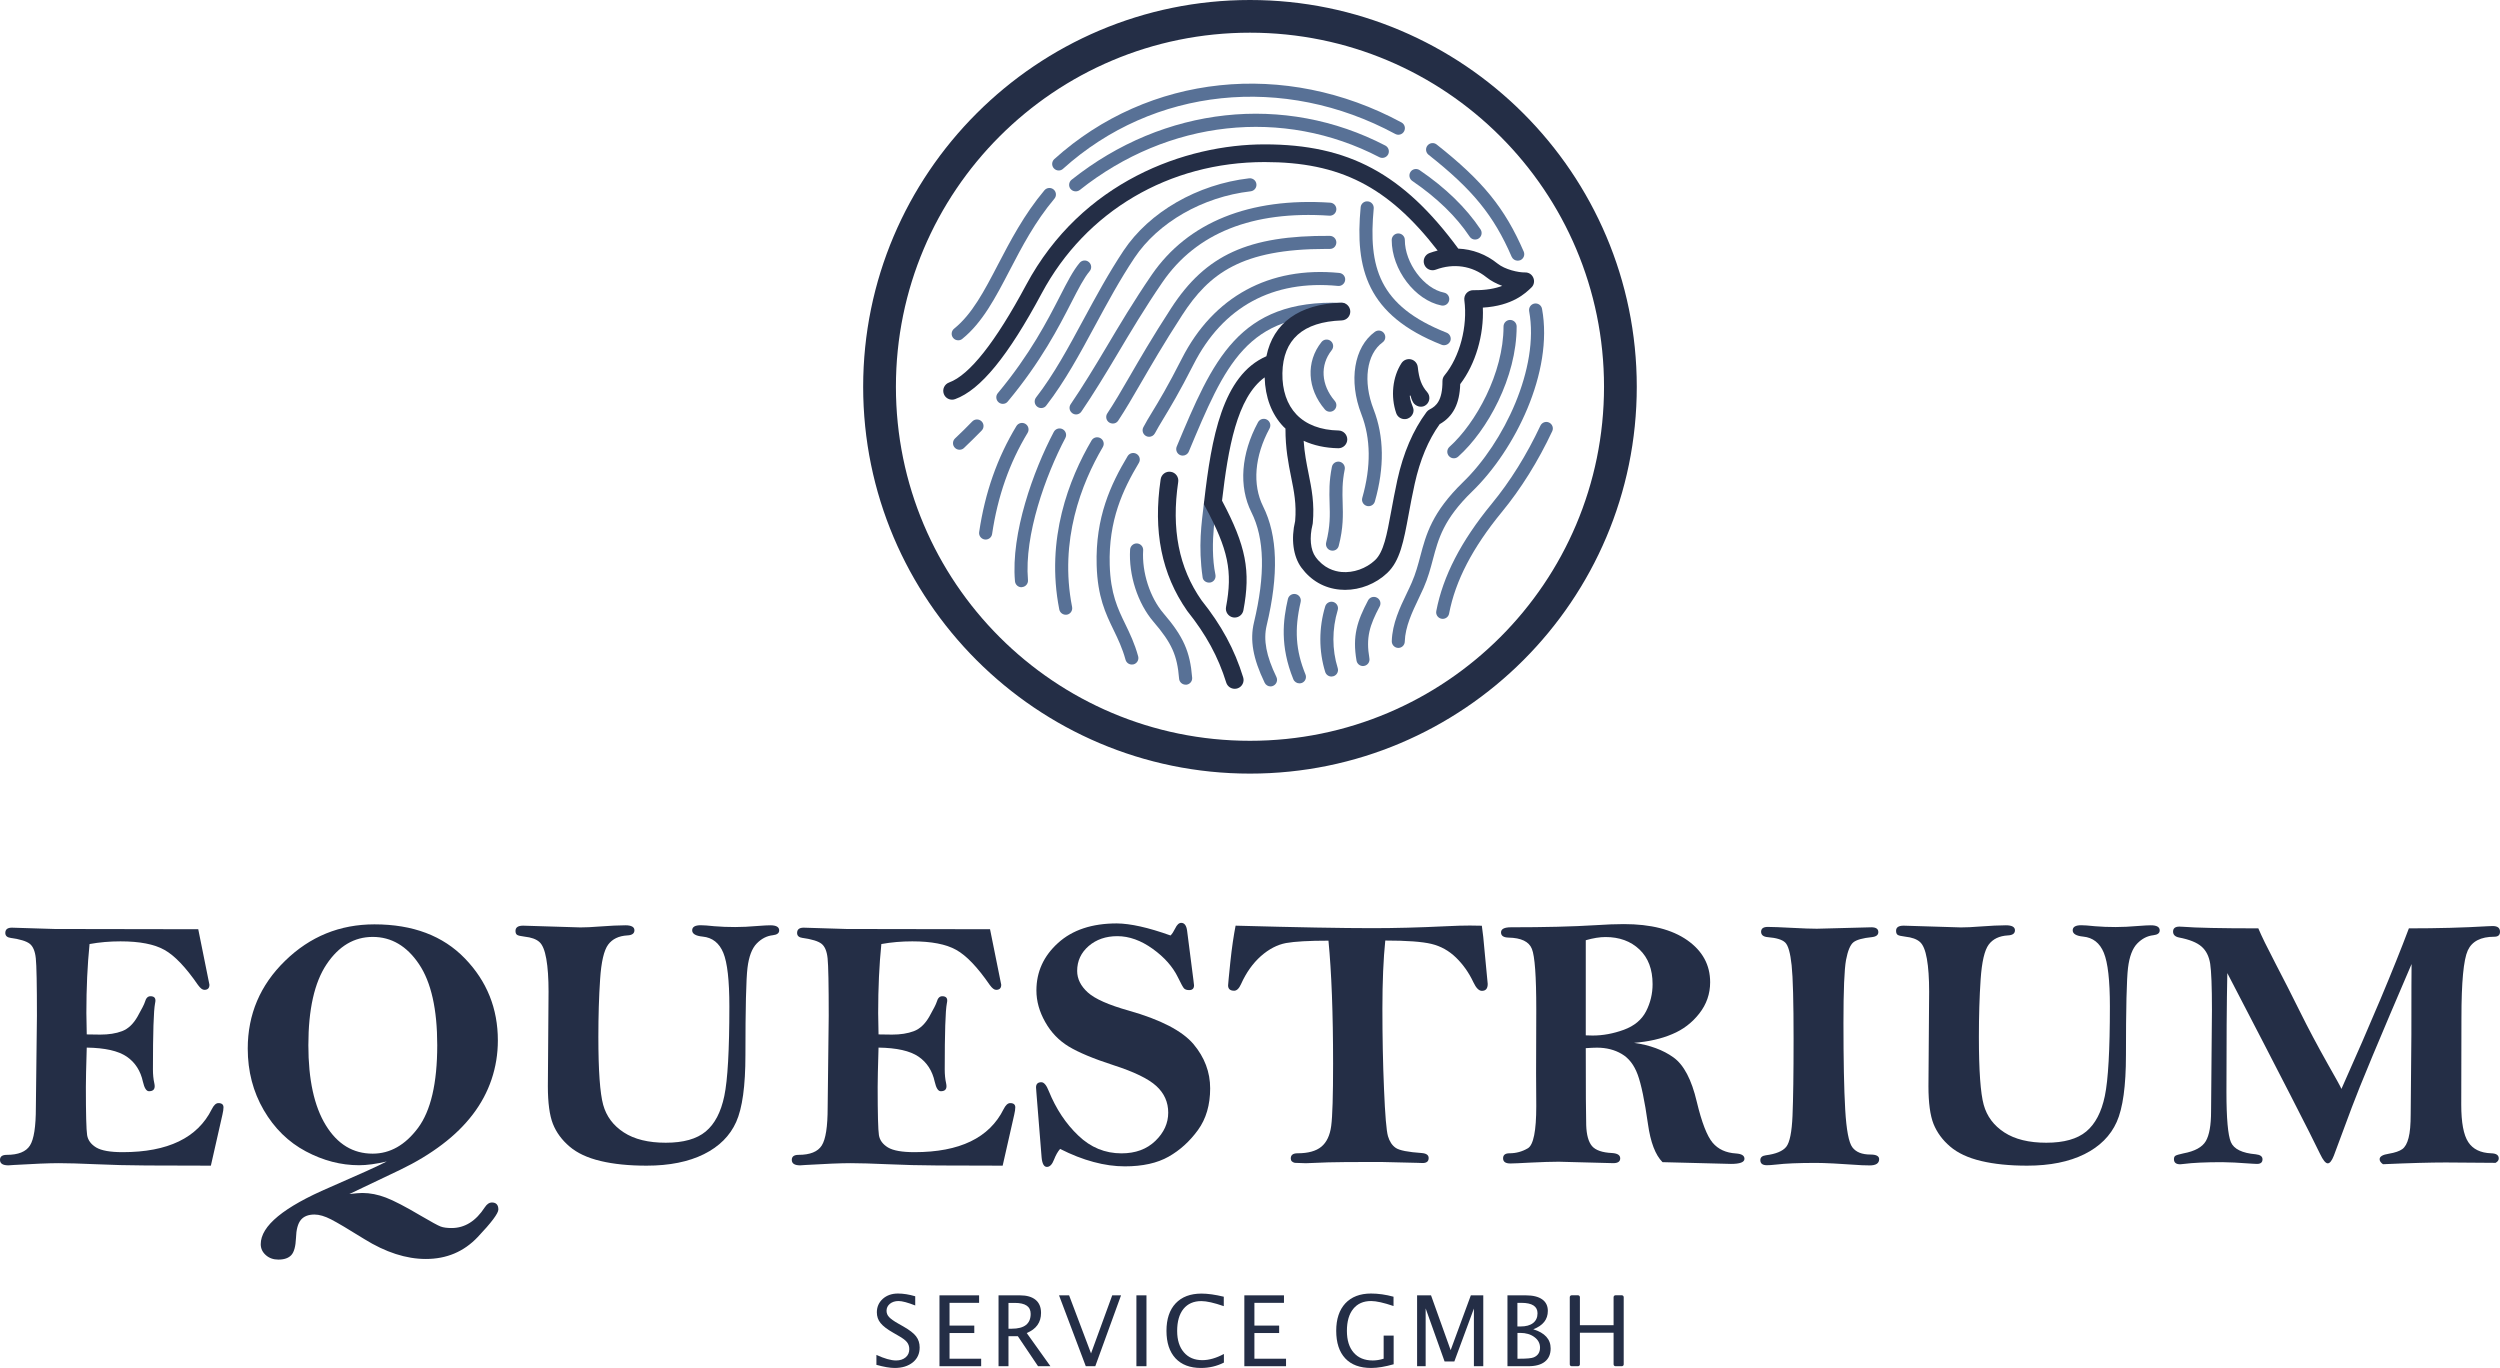 <svg xmlns="http://www.w3.org/2000/svg" xmlns:xlink="http://www.w3.org/1999/xlink" id="Ebene_1" x="0px" y="0px" viewBox="0 0 4000.1 2188.8" style="enable-background:new 0 0 4000.1 2188.8;" xml:space="preserve"><style type="text/css">	.st0{fill:#242E46;}	.st1{fill:#587196;}</style><g>	<g>		<path class="st0" d="M1431.5,2188.8c-7.6,0-17.3-1.7-29.2-5v-15.9c12.8,5.9,23.3,8.9,31.5,8.9c6.3,0,11.4-1.7,15.3-5   c3.9-3.3,5.8-7.7,5.8-13.1c0-4.4-1.3-8.2-3.8-11.3c-2.5-3.1-7.2-6.6-14-10.4l-7.8-4.5c-9.7-5.5-16.5-10.7-20.4-15.6   c-4-4.9-5.9-10.6-5.9-17.1c0-8.7,3.2-15.9,9.5-21.6c6.3-5.6,14.4-8.5,24.2-8.5c8.7,0,18,1.5,27.7,4.4v14.7   c-12-4.7-20.9-7.1-26.7-7.1c-5.6,0-10.2,1.5-13.8,4.4c-3.6,3-5.4,6.7-5.4,11.2c0,3.8,1.3,7.1,4,10c2.7,2.9,7.5,6.4,14.6,10.4   l8.1,4.6c9.8,5.6,16.7,10.8,20.5,15.8s5.8,10.9,5.8,17.9c0,9.9-3.6,17.8-10.9,23.8C1453.1,2185.8,1443.5,2188.8,1431.5,2188.8z"></path>		<path class="st0" d="M1503.2,2186v-113.4h63.4v12h-47.3v36.4h39.6v11.9h-39.6v41.1h50.6v12H1503.2z"></path>		<path class="st0" d="M1597.7,2186v-113.4h34.3c10.9,0,19.2,2.4,25,7.2c5.8,4.8,8.7,11.8,8.7,20.9c0,15.1-7.6,25.9-22.9,32.2   l37.9,53.1h-19.8l-32.3-48h-15v48H1597.7z M1613.6,2126h5.2c20.2,0,30.3-7.9,30.3-23.8c0-11.7-8.5-17.5-25.4-17.5h-10.1V2126z"></path>		<path class="st0" d="M1737.3,2186l-42.8-113.4h16.1l35.1,92.9l33.9-92.9h14.1l-41.2,113.4H1737.3z"></path>		<path class="st0" d="M1818.3,2186v-113.4h16.1V2186H1818.3z"></path>		<path class="st0" d="M1921.6,2188.8c-17.6,0-31.2-5.2-40.8-15.5c-9.6-10.4-14.4-25-14.4-43.9c0-18.9,4.9-33.6,14.7-44   c9.8-10.4,23.6-15.6,41.3-15.6c10.2,0,22.1,1.7,35.7,5v15.1c-15.5-5.4-27.5-8.1-35.9-8.1c-12.3,0-21.8,4.2-28.6,12.5   c-6.7,8.3-10.1,20.1-10.1,35.3c0,14.5,3.6,25.9,10.8,34.2c7.2,8.4,17,12.5,29.5,12.5c10.7,0,22.2-3.3,34.5-9.9v13.8   C1947,2185.9,1934.8,2188.8,1921.6,2188.8z"></path>		<path class="st0" d="M1991,2186v-113.4h63.4v12h-47.3v36.4h39.6v11.9h-39.6v41.1h50.6v12H1991z"></path>		<path class="st0" d="M2229.8,2182.9c-13.7,3.9-25.7,5.9-35.9,5.9c-18,0-31.9-5.1-41.5-15.4c-9.6-10.3-14.4-25-14.4-44.1   c0-18.8,4.9-33.4,14.6-43.9c9.8-10.4,23.5-15.7,41.1-15.7c11.5,0,23.6,1.7,36,5.1v14.9c-15.6-5.3-27.6-8-35.9-8   c-12.3,0-21.8,4.2-28.5,12.5c-6.8,8.3-10.2,20.1-10.2,35.2c0,15,3.6,26.6,10.9,34.9c7.2,8.3,17.4,12.5,30.5,12.5   c5.4,0,11.2-0.9,17.4-2.8V2137h16V2182.9z"></path>		<path class="st0" d="M2267.4,2186v-113.4h22.3l31.4,87.7l32.3-87.7h19.9V2186h-15v-92.3l-31.3,84.7h-15.6l-30.3-84.9v92.5H2267.4z   "></path>		<path class="st0" d="M2412,2186v-113.4h29.4c11.3,0,20,2.1,26.1,6.4c6.1,4.3,9.1,10.5,9.1,18.5c0,13.7-7.8,23.5-23.3,29.4   c18.5,5.7,27.8,15.9,27.8,30.7c0,9.2-3.1,16.2-9.2,21.1c-6.1,4.9-15,7.3-26.5,7.3H2412z M2427.9,2122.4h5.1c8.6,0,15.2-1.8,20-5.5   c4.7-3.7,7.1-8.9,7.1-15.6c0-11.1-8.6-16.7-25.9-16.7h-6.3V2122.4z M2427.9,2174h3.3c11.8,0,19.4-0.7,22.9-2.2   c6.6-2.8,10-8,10-15.6c0-6.7-3-12.4-9-16.8c-6-4.5-13.6-6.7-22.6-6.7h-4.5V2174z"></path>		<path class="st0" d="M2511.7,2183v-107.5c0-1.6,1.3-3,3-3h10.2c1.6,0,3,1.3,3,3v44.9h53.9v-44.9c0-1.6,1.3-3,3-3h10.2   c1.6,0,3,1.3,3,3V2183c0,1.6-1.3,3-3,3h-10.2c-1.6,0-3-1.3-3-3v-50.6h-53.9v50.6c0,1.6-1.3,3-3,3h-10.2   C2513,2186,2511.7,2184.7,2511.7,2183z"></path>	</g>	<g>		<path class="st0" d="M317.2,1486.8c6.1,29.6,12,59.2,17.9,88.8c0,5.5-2.7,8.2-8.2,8.2c-3,0-6.4-2.6-10.2-7.9   c-19.5-28.3-37.4-47.1-53.7-56.1c-16.2-9.1-39.6-13.6-70.2-13.6c-17.1,0-33.6,1.4-49.5,4.3c-3.4,33.5-5.1,70.2-5.1,110.2   c0,6.8,0.2,18.3,0.6,34.4l21.6,0.3c13.5,0,25.1-1.8,34.9-5.5c9.8-3.7,18.1-11.6,24.9-23.6c6.8-12,10.7-19.8,11.7-23.2   c1.7-6.1,4.6-9.1,8.8-9.1c5.3,0,8,2.3,8,6.8c0,1.3-0.2,2.8-0.6,4.6c-2.3,11.8-3.4,46.9-3.4,105.6c0,8.2,0.7,15.6,2.2,22.2   c0.4,1.9,0.6,3.5,0.6,4.8c0,5.3-3,8-9.1,8c-4.2,0-7.4-5-9.7-15.1c-3.8-17.6-12.5-31.1-26-40.3c-13.5-9.2-34.8-14-63.9-14.4   c-1,31.9-1.4,52.8-1.4,62.9c0,43.2,0.7,68.9,2,77.1c1.3,8.2,6.2,14.7,14.5,19.8c8.4,5,22.5,7.5,42.4,7.5   c72.3,0,119.8-22.9,142.6-68.8c3.2-6.4,6.7-9.7,10.5-9.7c5.5,0,8.2,2.3,8.2,6.8c0,3-0.6,6.9-1.7,11.7l-18.5,81.6l-103-0.3   c-29-0.2-56.1-0.8-81.2-2c-25.1-1.1-44.8-1.7-59-1.7c-15.9,0-39.9,1-72,2.9c-4,0.4-6.9,0.6-8.8,0.6c-8.9,0-13.4-2.9-13.4-8.8   c0-5.3,3.6-8,10.8-8c18.4,0,30.8-5,37.1-14.9c6.4-10,9.5-30.3,9.5-61l1.7-146.4c0-50-0.6-80.8-1.8-92.2   c-1.2-11.5-4.5-19.2-9.8-23.3c-5.3-4.1-15.3-7.2-29.9-9.2c-6.1-0.8-9.1-3.4-9.1-8c0-5.7,3.5-8.5,10.5-8.5l68.6,2.1L317.2,1486.8z"></path>		<path class="st0" d="M618.8,1858.4c-17.1,4-31.8,6-44.3,6c-29,0-57.4-7.4-85.2-22.2c-27.8-14.8-50.3-36.8-67.3-66   c-17-29.2-25.6-62-25.6-98.4c0-54.8,19.9-101.7,59.8-140.5c39.9-38.9,87.5-58.3,142.9-58.3c61.4,0,109.7,18.2,144.8,54.6   c35.2,36.4,52.7,80.1,52.7,131.2c0,21.6-3.4,42.4-10.1,62.3c-6.7,19.9-16.7,38.6-29.9,55.9c-13.2,17.3-29.5,33.4-49.1,48.2   c-19.5,14.8-41.8,28.3-66.9,40.4l-81.6,38.9c9.3-1.1,16.2-1.7,20.8-1.7c12.3,0,24.9,2.5,37.7,7.4c12.8,4.9,31.3,14.5,55.6,28.9   c17.1,10,27.7,15.8,32,17.4c4.3,1.6,10.1,2.4,17.5,2.4c21.1,0,38.8-11.1,53.2-33.3c3.4-5.1,7.1-7.6,11.1-7.6   c7,0,10.5,3.8,10.5,11.3c0,6-11,20.8-33.1,44.1c-22.1,23.3-49.7,35-82.9,35c-31.5,0-64.3-10.6-98.6-31.9   c-25.2-15.7-42.9-26.2-53-31.4c-10.1-5.2-19-7.8-26.6-7.8c-9.9,0-17.2,2.9-21.9,8.7c-4.7,5.8-7.3,15.4-7.7,28.9   c-0.6,13.3-3,22.3-7.4,27.2c-4.4,4.8-11.3,7.3-20.8,7.3c-8,0-14.7-2.4-20.1-7.2c-5.4-4.8-8.1-10.6-8.1-17.5   c0-29.2,36.8-59.4,110.4-90.9C575.2,1879.1,605.5,1865.4,618.8,1858.4z M699.6,1672.3c0-57.5-9.7-100.7-29.2-129.7   c-19.5-29-44.2-43.5-74-43.5c-29.7,0-54.3,14.6-73.8,43.7c-19.5,29.1-29.2,72.3-29.2,129.6c0,55,9.3,97.7,27.9,128   c18.6,30.4,43.6,45.5,75,45.5c27.8,0,52-13.7,72.5-41.1C689.3,1777.3,699.6,1733.2,699.6,1672.3z"></path>		<path class="st0" d="M837,1481.1l91.6,2.8c8.7,0,18.7-0.5,29.9-1.4c17.8-1.3,31.9-2,42.1-2c9.7,0,14.5,2.7,14.5,8   c0,5.1-3.8,7.9-11.4,8.2c-13.7,0.8-23.9,5.7-30.6,14.7c-6.7,9-11.1,27.5-12.9,55.5c-1.9,28-2.8,58.7-2.8,92.3   c0,53.9,2.6,90,7.7,108.5c5.1,18.5,16.1,33.2,33,44.2c16.9,11,39.3,16.5,67.1,16.5c28.3,0,49.6-6,64-18   c14.4-12,24.3-30.9,29.7-56.7c5.4-25.8,8.1-73.6,8.1-143.6c0-41.3-3.2-69.8-9.7-85.6c-6.5-15.7-17.5-24.4-33-25.9   c-11.2-1.1-16.8-4.5-16.8-10c0-5.5,4.6-8.2,13.7-8.2c4.4,0,11.7,0.5,21.9,1.6c10.6,0.9,21.7,1.3,33.3,1.3   c10.6,0,22.5-0.6,35.6-1.7c9.9-0.8,16.7-1.1,20.5-1.1c9.5,0,14.2,2.7,14.2,8.2c0,4.4-3.4,6.9-10.2,7.7c-9.5,1-18.1,5.4-25.7,13.2   c-7.7,7.9-12.6,20.9-14.8,39c-2.2,18.1-3.3,64.6-3.3,139.5c0,49.3-4.9,85-14.8,107.1c-9.9,22.1-27.1,39.3-51.6,51.5   c-24.6,12.2-55.1,18.4-91.8,18.4c-28.3,0-52.8-2.5-73.7-7.5c-20.9-5-37.4-12.7-49.6-23.2c-12.2-10.4-21.1-22.5-26.5-36.1   c-5.4-13.7-8.1-33.7-8.1-60.3l1.1-151.5c0-21.2-1.2-38.7-3.6-52.3c-2.4-13.7-6.1-22.7-11.2-27.1c-5.1-4.5-12.9-7.3-23.3-8.4   c-6.6-0.8-10.8-1.8-12.4-3c-1.6-1.2-2.4-3.3-2.4-6.1C824.8,1483.9,828.8,1481.1,837,1481.1z"></path>		<path class="st0" d="M1584.1,1486.8c6.1,29.6,12,59.2,17.9,88.8c0,5.5-2.7,8.2-8.2,8.2c-3,0-6.4-2.6-10.2-7.9   c-19.5-28.3-37.4-47.1-53.7-56.1c-16.2-9.1-39.6-13.6-70.2-13.6c-17.1,0-33.6,1.4-49.5,4.3c-3.4,33.5-5.1,70.2-5.1,110.2   c0,6.8,0.2,18.3,0.6,34.4l21.6,0.3c13.5,0,25.1-1.8,34.9-5.5c9.8-3.7,18.1-11.6,24.9-23.6c6.8-12,10.7-19.8,11.7-23.2   c1.7-6.1,4.6-9.1,8.8-9.1c5.3,0,8,2.3,8,6.8c0,1.3-0.2,2.8-0.6,4.6c-2.3,11.8-3.4,46.9-3.4,105.6c0,8.2,0.7,15.6,2.2,22.2   c0.4,1.9,0.6,3.5,0.6,4.8c0,5.3-3,8-9.1,8c-4.2,0-7.4-5-9.7-15.1c-3.8-17.6-12.5-31.1-26-40.3c-13.5-9.2-34.8-14-63.9-14.4   c-1,31.9-1.4,52.8-1.4,62.9c0,43.2,0.7,68.9,2,77.1c1.3,8.2,6.2,14.7,14.5,19.8c8.4,5,22.5,7.5,42.4,7.5   c72.3,0,119.8-22.9,142.6-68.8c3.2-6.4,6.7-9.7,10.5-9.7c5.5,0,8.2,2.3,8.2,6.8c0,3-0.6,6.9-1.7,11.7l-18.5,81.6l-103-0.3   c-29-0.2-56.1-0.8-81.2-2c-25.1-1.1-44.8-1.7-59-1.7c-15.9,0-39.9,1-72,2.9c-4,0.4-6.9,0.6-8.8,0.6c-8.9,0-13.4-2.9-13.4-8.8   c0-5.3,3.6-8,10.8-8c18.4,0,30.8-5,37.1-14.9c6.4-10,9.5-30.3,9.5-61l1.7-146.4c0-50-0.6-80.8-1.8-92.2   c-1.2-11.5-4.5-19.2-9.8-23.3c-5.3-4.1-15.3-7.2-29.9-9.2c-6.1-0.8-9.1-3.4-9.1-8c0-5.7,3.5-8.5,10.5-8.5l68.6,2.1L1584.1,1486.8z   "></path>		<path class="st0" d="M1872.9,1496.8c2.5-2.4,4.9-6.2,7.4-11.2c2.8-6,6.1-9,9.7-9c5.1,0,8.3,4.2,9.4,12.5l10,78l1.1,9.4   c0,5.1-2.6,7.7-7.7,7.7c-3.8,0-6.5-0.9-8.3-2.7c-1.7-1.8-4.9-7.7-9.7-17.6c-8.2-16.9-21.6-32.2-40.4-45.7   c-18.8-13.5-37.7-20.3-56.6-20.3c-18.4,0-33.7,5.3-45.9,15.8c-12.2,10.6-18.4,23.8-18.4,39.8c0,12.7,5.7,24.2,17.1,34.5   c11.4,10.3,33.3,20,65.7,29.1c50.8,14.4,85.3,32.3,103.3,53.5c17.8,21.2,26.7,44.9,26.7,70.8c0,26.5-6.5,48.8-19.6,66.8   c-13.1,18-28.7,32.2-46.9,42.5c-18.2,10.3-41.5,15.5-70,15.5c-16.1,0-32.8-2.3-50.1-7c-17.3-4.6-35.1-11.6-53.5-20.9   c-3.8,4.4-7,10.1-9.7,17.1c-3,7.8-6.8,11.7-11.4,11.7c-4.7,0-7.6-5.1-8.5-15.4l-8.3-103.3c-0.4-4.6-0.6-7.4-0.6-8.5   c0-5.5,2.8-8.3,8.5-8.3c4.2,0,8.2,4.7,11.9,14.2c11.6,28.5,27.3,52.2,47.2,71.1c19.7,19,42.8,28.5,69.1,28.5   c22.4,0,40.4-6.6,54.2-19.9c13.8-13.3,20.6-28.4,20.6-45.2c0-16.9-6.4-31.1-19.1-42.7c-12.7-11.6-35.6-22.7-68.6-33.3   c-32.1-10.4-55.9-20.4-71.6-29.9c-15.6-9.5-28.2-22.5-37.5-39.1c-9.4-16.6-14.1-33.4-14.1-50.5c0-29.8,11.5-55.1,34.6-76   c23-20.9,54.4-31.3,94-31.3C1808.7,1477.7,1837.2,1484,1872.9,1496.8z"></path>		<path class="st0" d="M1977,1481.1c98.5,2.7,171.4,4,218.6,4c35.9,0,75.4-1,118.4-3.1c15.4-0.8,28-1.1,37.9-1.1   c3.8,0,10.1,0.1,19.1,0.3c1.3,7.8,3,23.8,5.1,48.1l4.3,45c0,7.4-3.1,11.1-9.3,11.1c-4.7,0-9.3-4.5-13.6-13.7   c-7.2-15.4-16.5-28.5-27.8-39.5c-11.3-11-24.4-18.3-39.3-21.9c-14.9-3.6-39.5-5.4-73.9-5.4c-3,29-4.6,65.3-4.6,109   c0,44.6,0.8,87.6,2.6,129c1.7,41.4,3.8,66.4,6.3,75c2.5,8.5,6.6,14.8,12.5,18.8c5.9,4,19.7,6.7,41.5,8.2c7.4,0.6,11.1,3.2,11.1,8   c0,5.3-3.2,8-9.7,8l-8-0.3l-59-1.4c-46,0-73.9,0.2-83.8,0.6l-35.9,1.4c-2.9,0-8.7-0.2-17.7-0.6c-4.4-1-6.5-3.3-6.5-7.1   c0-5.5,3.6-8.2,10.8-8.2c16.9,0,29.6-3.5,38.1-10.5s13.8-18.2,15.8-33.4c2-15.3,3-48.4,3-99.4c0-80.6-2.5-146.2-7.4-196.9   c-31.3,0-53.9,1.3-67.9,3.8c-13.9,2.6-27.4,9.6-40.3,21c-12.9,11.5-23.4,26.3-31.6,44.5c-3.2,7.2-6.9,10.8-11.1,10.8   c-6.4,0-9.7-2.9-9.7-8.5c0-1.7,1.2-14.2,3.6-37.4S1974,1496.5,1977,1481.1z"></path>		<path class="st0" d="M2614.5,1668.6c25.5,3.6,46.6,11.4,63.1,23.3c16.6,11.9,29,35.5,37.3,70.9c7.9,33.1,16.4,54.9,25.3,65.5   c8.9,10.6,21.4,16.3,37.6,17.3c8.9,0.6,13.4,3.4,13.4,8.5c0,5.5-7.2,8.2-21.6,8.2l-109.5-2.8c-11.4-11.4-19.2-31.7-23.3-61   c-5.3-37.4-10.8-63.8-16.5-79.2c-5.7-15.4-14.2-26.4-25.6-33c-11.4-6.7-24.6-10-39.5-10c-4.4,0-10.3,0.3-17.9,0.8   c0,66.8,0.2,107.9,0.7,123.3c0.5,15.5,3.6,26.6,9.2,33.3c5.7,6.7,16.5,10.5,32.4,11.2c8.5,0.6,12.8,3.4,12.8,8.5   s-3.7,7.7-11.1,7.7l-87.3-2.3c-11.8,0-26.8,0.5-45.2,1.4c-16.9,0.9-27.6,1.4-32.1,1.4c-7.8,0-11.7-2.7-11.7-8.3   c0-5.3,3.4-8,10.2-8c10.6,0,20.4-2.7,29.4-8c9-5.3,13.5-27.8,13.5-67.4l-0.3-52.9l0.3-102.1c0-52.7-2.3-84.9-7-96.6   c-4.6-11.7-17.1-17.7-37.4-18.1c-8-0.2-12-2.9-12-8.3c0-5.5,5.3-8.2,15.9-8.2c53.5,0,98.8-1.1,136-3.4c16.5-1.1,31.4-1.7,44.7-1.7   c43.1,0,76.8,8.6,101.3,25.7c24.5,17.2,36.7,39.6,36.7,67.3c0,18.6-5.8,35.3-17.4,50.1s-26,25.8-43.4,33   C2658.2,1662.1,2637.9,1666.7,2614.5,1668.6z M2537.2,1656.6c4.9,0.2,8.6,0.3,11.1,0.3c16.5,0,33.1-3.1,49.9-9.2   c16.8-6.2,28.6-16,35.6-29.6c6.9-13.6,10.4-28,10.4-43.4c0-23.7-7-42.2-21-55.5c-14-13.3-32.2-19.9-54.3-19.9   c-9.3,0-19.8,1.7-31.6,5.1V1656.6z"></path>		<path class="st0" d="M2828.5,1483.1c6.6,0,20.3,0.5,41,1.6c15.7,0.8,28.3,1.3,37.5,1.3l87.3-2.3c7.4,0,11.1,2.6,11.1,7.7   c0,4.5-3.3,7.2-10,8c-15,1.5-25,4.3-30,8.4c-5,4.1-8.9,13.5-11.7,28.3c-2.7,14.8-4.1,48.2-4.1,100.3c0,59.9,0.9,106.2,2.8,138.9   c1.9,32.7,5.7,52.9,11.5,60.5c5.8,7.7,15.4,11.5,28.9,11.5c9.3,0,13.9,2.5,13.9,7.4c0,6.6-5,10-15.1,10c-2.9,0-7-0.1-12.5-0.3   c-35.7-2.5-60-3.7-73.1-3.7c-28.7,0-49.8,0.9-63.5,2.6c-7.2,0.8-12.3,1.1-15.4,1.1c-7,0-10.5-2.7-10.5-8.2c0-4.4,2.9-6.9,8.8-7.7   c16.1-2.1,27-6.6,32.6-13.5c5.6-6.9,9-23.6,10.1-49.9c1.1-26.4,1.7-67.3,1.7-122.9c0-58.6-1-97.8-3.1-117.6s-5.5-32-10.4-36.6   c-4.8-4.6-14.1-7.4-27.7-8.5c-7.2-0.6-10.8-3.5-10.8-8.8C2818,1485.6,2821.5,1483.1,2828.5,1483.1z"></path>		<path class="st0" d="M3045.9,1481.1l91.6,2.8c8.7,0,18.7-0.5,29.9-1.4c17.8-1.3,31.9-2,42.1-2c9.7,0,14.5,2.7,14.5,8   c0,5.1-3.8,7.9-11.4,8.2c-13.7,0.8-23.9,5.7-30.6,14.7c-6.7,9-11,27.5-12.9,55.5c-1.9,28-2.8,58.7-2.8,92.3   c0,53.9,2.6,90,7.7,108.5c5.1,18.5,16.1,33.2,33,44.2c16.9,11,39.3,16.5,67.1,16.5c28.3,0,49.6-6,64-18   c14.4-12,24.3-30.9,29.7-56.7c5.4-25.8,8.1-73.6,8.1-143.6c0-41.3-3.2-69.8-9.7-85.6c-6.4-15.7-17.5-24.4-33-25.9   c-11.2-1.1-16.8-4.5-16.8-10c0-5.5,4.5-8.2,13.7-8.2c4.4,0,11.7,0.5,21.9,1.6c10.6,0.9,21.7,1.3,33.3,1.3   c10.6,0,22.5-0.6,35.6-1.7c9.9-0.8,16.7-1.1,20.5-1.1c9.5,0,14.2,2.7,14.2,8.2c0,4.4-3.4,6.9-10.2,7.7c-9.5,1-18.1,5.4-25.7,13.2   c-7.7,7.9-12.6,20.9-14.8,39c-2.2,18.1-3.3,64.6-3.3,139.5c0,49.3-4.9,85-14.8,107.1c-9.9,22.1-27.1,39.3-51.6,51.5   c-24.6,12.2-55.1,18.4-91.7,18.4c-28.3,0-52.8-2.5-73.7-7.5c-20.9-5-37.4-12.7-49.6-23.2c-12.2-10.4-21-22.5-26.5-36.1   c-5.4-13.7-8.1-33.7-8.1-60.3l1.1-151.5c0-21.2-1.2-38.7-3.6-52.3c-2.4-13.7-6.1-22.7-11.2-27.1c-5.1-4.5-12.9-7.3-23.3-8.4   c-6.6-0.8-10.8-1.8-12.4-3c-1.6-1.2-2.4-3.3-2.4-6.1C3033.6,1483.9,3037.7,1481.1,3045.9,1481.1z"></path>		<path class="st0" d="M3613.4,1485.4c4.9,11.8,14,30.4,27.3,55.9c13.3,25.5,26.5,51.4,39.5,77.7c13,26.3,27.7,53.9,44,82.9   c13.1,23,20.5,36.4,22.2,40.4c47.5-106.4,83.5-192,107.9-256.9c45.5,0,87.6-1.1,126.1-3.4c3.6-0.2,6.3-0.3,8-0.3   c7.8,0,11.7,3,11.7,9.1c0,5.3-3,8-9.1,8c-21.6,0-35.8,7.3-42.5,22c-6.7,14.7-10.1,50.5-10.1,107.4l-0.3,139.4   c0,28.5,3.7,48.4,11.2,59.8c7.5,11.4,19.7,17.3,36.6,17.9c8.2,0.2,12.2,2.9,12.2,8.2c0,2.9-1.7,5.2-5.1,7.1l-79.8-0.6   c-24.4,0-57.9,0.9-100.3,2.8c-3.6-2.5-5.4-5.1-5.4-8c0-4.4,4.9-7.3,14.7-8.8c10-1.7,17.2-4.2,21.6-7.4c4.4-3.2,7.8-9.2,10-17.9   c2.3-8.7,3.4-21.5,3.4-38.4l1.1-127.3c0-65.1,0.1-102.6,0.3-112.5c-51.5,119.9-83.4,196.4-95.7,229.6l-28.7,77.1   c-3.2,8.2-6.5,12.2-9.7,12.2c-3.4,0-7.5-5-12.3-15.1c-13.9-29.2-63.3-125.6-148.4-289.3c-1,47.1-1.4,110.6-1.4,190.5   c0,42.1,2.4,68.8,7.1,79.9c4.7,11.1,18,17.6,39.8,19.5c7.2,0.8,10.8,3.4,10.8,8c0,4.9-2.9,7.4-8.8,7.4c-2.1,0-4.4-0.1-6.8-0.3   c-22.8-1.7-39.1-2.5-48.9-2.5c-26.9,0-47.3,1-61.2,2.8c-2.7,0.4-4.6,0.6-6,0.6c-6.6,0-10-2.7-10-8.2c0-2.7,0.8-4.5,2.4-5.5   s5.9-2.3,12.9-3.8c18.2-3.4,30.1-10,35.7-19.6c5.6-9.7,8.4-25.5,8.4-47.6l1.4-162.6c0-37-1-61.5-2.8-73.5   c-1.9-12-6.5-21.2-13.9-27.6c-7.4-6.5-19.4-11.3-36.1-14.5c-6.3-1.3-9.4-4.5-9.4-9.4c0-5.3,3.4-8,10.2-8c1.5,0,3.6,0.1,6.3,0.3   C3513,1484.5,3552.9,1485.4,3613.4,1485.4z"></path>	</g>	<g>		<path class="st1" d="M1934.5,932.2c-4.7,0-9.5-3.2-10.2-8c-7.4-50.7-1.6-87.7,1.8-117.2c0.7-6.3,8.1-16,13.7-14.7   c5.6,1.3,9.1,7,7.8,12.6c-0.1,0.6-13.3,64.5-2.9,114.5c1.2,5.7-2.1,11.3-7.8,12.6C1936.2,932.1,1935.3,932.2,1934.5,932.2z"></path>		<path class="st1" d="M1892.4,729c-1.3,0-2.7-0.3-4-0.8c-5.3-2.2-7.8-8.4-5.6-13.7c57.4-137.1,98.7-236.1,264-229.9   c5.8,0.2,10.4,5.1,10.2,10.9c-0.2,5.8-5.5,10.4-10.9,10.1c-150.8-5.9-185.9,78.1-244,217C1900.4,726.6,1896.5,729,1892.4,729z"></path>		<path class="st1" d="M2310.6,552.4c-1.3,0-2.6-0.2-3.8-0.7c-120.3-47.4-138.9-122.3-129.7-220.1c0.5-5.8,5.7-10,11.4-9.4   c5.8,0.5,10,5.6,9.5,11.4c-8.7,93.3,7.6,155.7,116.6,198.7c5.4,2.1,8,8.2,5.9,13.6C2318.7,549.9,2314.7,552.4,2310.6,552.4z"></path>		<path class="st1" d="M2308.4,489c-0.7,0-1.4-0.1-2.1-0.2c-42.3-8.5-79.5-57.5-79.5-104.8c0-5.8,4.7-10.5,10.5-10.5   s10.5,4.7,10.5,10.5c0,36.8,30.5,77.8,62.7,84.2c5.7,1.1,9.3,6.7,8.2,12.3C2317.7,485.6,2313.3,489,2308.4,489z"></path>		<path class="st1" d="M2127.8,658.8c-2.9,0-5.9-1.2-7.9-3.6c-28.5-33.1-30.6-76.5-5.4-108c3.6-4.5,10.2-5.2,14.7-1.6   c4.5,3.6,5.2,10.2,1.6,14.7c-19,23.8-17.1,55.6,4.9,81.2c3.8,4.4,3.3,11-1.1,14.8C2132.6,658,2130.2,658.8,2127.8,658.8z"></path>		<path class="st1" d="M2189.8,809.9c-1,0-1.9-0.1-2.9-0.4c-5.6-1.6-8.8-7.4-7.2-12.9c14.2-50,13.7-95-1.5-134   c-20.7-53.3-11.8-107.4,21.7-131.7c4.7-3.4,11.2-2.4,14.6,2.3c3.4,4.7,2.4,11.2-2.3,14.6c-25.8,18.7-31.7,62.7-14.4,107.1   c16.8,43.3,17.6,92.8,2.1,147.3C2198.6,806.9,2194.4,809.9,2189.8,809.9z"></path>		<path class="st1" d="M2132.1,881.1c-0.9,0-1.7-0.1-2.6-0.3c-5.6-1.4-9-7.1-7.6-12.7c6.6-25.9,6.1-44,5.5-63.2   c-0.5-17.1-1-34.8,3.7-57.9c1.1-5.7,6.7-9.3,12.3-8.2c5.7,1.2,9.3,6.7,8.2,12.3c-4.2,20.7-3.8,36.5-3.3,53.1   c0.6,19.8,1.2,40.2-6.2,68.9C2141,878,2136.8,881.1,2132.1,881.1z"></path>		<path class="st1" d="M2032.9,1098.3c-3.9,0-7.6-2.2-9.4-5.9c-18.6-38.5-23.9-68.2-17.1-96.4c18.3-76.6,17-134.3-4.1-176.4   c-20.6-41.1-16.7-93.6,10.6-144c2.8-5.1,9.1-7,14.2-4.2c5.1,2.8,7,9.1,4.2,14.2c-24,44.3-27.7,89.7-10.3,124.6   c23.3,46.7,25.2,109.1,5.7,190.6c-5.5,23.2-0.7,48.6,15.6,82.4c2.5,5.2,0.3,11.5-4.9,14C2036,1098,2034.5,1098.3,2032.9,1098.3z"></path>		<path class="st1" d="M2079.1,1093.4c-4.1,0-8-2.5-9.7-6.5c-21.6-53.2-16.5-94.8-8.7-128.5c1.3-5.6,6.9-9.1,12.6-7.8   c5.6,1.3,9.1,6.9,7.8,12.6c-10.2,43.8-8,77.4,7.7,115.9c2.2,5.4-0.4,11.5-5.7,13.6C2081.8,1093.2,2080.4,1093.4,2079.1,1093.4z"></path>		<path class="st1" d="M2130.4,1082.5c-4.5,0-8.6-2.9-10-7.3c-10.4-33.4-10.4-70.7,0-105c1.7-5.5,7.5-8.6,13-7c5.5,1.7,8.7,7.5,7,13   c-9.2,30.4-9.2,63.3,0,92.7c1.7,5.5-1.3,11.4-6.9,13.1C2132.5,1082.3,2131.4,1082.5,2130.4,1082.5z"></path>		<path class="st1" d="M2326.2,733.3c-2.9,0-5.7-1.2-7.8-3.5c-3.9-4.3-3.5-10.9,0.8-14.8c41.9-37.6,86.5-117.8,86.5-192.6   c0-5.8,4.7-10.5,10.5-10.5s10.5,4.7,10.5,10.5c0,81.7-47,166.6-93.5,208.2C2331.2,732.4,2328.7,733.3,2326.2,733.3z"></path>		<path class="st1" d="M2180.8,1065.7c-5,0-9.4-3.6-10.3-8.7c-6.8-39.1,0.9-63.2,18.5-96.4c2.7-5.1,9-7.1,14.2-4.3   c5.1,2.7,7.1,9,4.3,14.1c-16,30.2-22.2,49.4-16.4,83c1,5.7-2.8,11.1-8.5,12.1C2182,1065.6,2181.4,1065.7,2180.8,1065.7z"></path>		<path class="st1" d="M1721.1,306.2c-3.1,0-6.1-1.4-8.2-3.9c-3.6-4.5-2.8-11.1,1.7-14.7c148-117.7,340.3-138.7,502-54.7   c5.1,2.7,7.1,9,4.5,14.1c-2.7,5.1-9,7.1-14.1,4.5c-154.2-80.1-337.8-59.9-479.3,52.5C1725.7,305.5,1723.4,306.2,1721.1,306.2z"></path>		<path class="st1" d="M1533.2,544.5c-3.1,0-6.1-1.3-8.2-3.9c-3.6-4.5-2.9-11.1,1.6-14.7c28.9-23.3,48.1-60.1,70.3-102.7   c19.5-37.4,41.6-79.9,74.2-118.7c3.7-4.4,10.3-5,14.7-1.3c4.4,3.7,5,10.3,1.3,14.7c-31.2,37.1-51.8,76.7-71.7,114.9   c-22.3,42.8-43.3,83.3-75.7,109.4C1537.8,543.8,1535.5,544.5,1533.2,544.5z"></path>		<path class="st1" d="M2237.4,1036.7c-0.1,0-0.2,0-0.3,0c-5.8-0.2-10.3-5-10.2-10.8c0.8-28.3,13.2-54.2,24.2-77   c2.7-5.7,5.4-11.2,7.7-16.6c6.4-14.7,10-28.2,13.8-42.5c9.1-34.4,18.5-70,68.6-118.6c65-63,122.2-182.5,105.5-273.3   c-1-5.7,2.7-11.1,8.4-12.2c5.8-1,11.1,2.7,12.2,8.4c18.6,101.5-43.6,226.2-111.6,292.1c-46,44.6-54.2,75.8-63,108.9   c-3.8,14.4-7.8,29.4-14.9,45.6c-2.4,5.5-5.2,11.3-8,17.2c-10,21-21.4,44.7-22.1,68.6C2247.6,1032.2,2243,1036.7,2237.4,1036.7z"></path>		<path class="st1" d="M2428.3,417.1c-4,0-7.9-2.4-9.6-6.3c-28.7-66.2-62.3-107.4-133-163.2c-4.5-3.6-5.3-10.2-1.7-14.7   c3.6-4.5,10.2-5.3,14.7-1.7c73.8,58.3,109,101.5,139.3,171.3c2.3,5.3-0.1,11.5-5.4,13.8C2431.1,416.8,2429.7,417.1,2428.3,417.1z"></path>		<path class="st1" d="M1694,272.8c-2.9,0-5.7-1.2-7.8-3.5c-3.9-4.3-3.5-10.9,0.8-14.8c151.1-136.1,369.1-159.1,555.4-58.6   c5.1,2.7,7,9.1,4.2,14.2c-2.7,5.1-9.1,7-14.2,4.2c-178.4-96.3-387-74.4-531.4,55.7C1699,271.9,1696.5,272.8,1694,272.8z"></path>		<path class="st1" d="M2308.4,990.2c-0.7,0-1.3-0.1-2-0.2c-5.7-1.1-9.4-6.6-8.3-12.2c10.7-56,39.7-112.1,88.6-171.6   c29.8-36.2,56-78.3,78-125.1c2.5-5.2,8.7-7.5,13.9-5c5.2,2.5,7.5,8.7,5,13.9c-22.7,48.3-49.9,91.9-80.8,129.5   c-46.6,56.8-74.2,109.8-84.2,162.3C2317.7,986.7,2313.3,990.2,2308.4,990.2z"></path>		<path class="st1" d="M1897,1095.5c-5.4,0-10-4.2-10.4-9.6c-3-37.5-11.8-57.1-41-91.1c-25.2-29.4-39.9-74.7-37.4-115.5   c0.4-5.8,5.5-10.1,11.1-9.8c5.8,0.4,10.2,5.3,9.8,11.1c-2.2,35.1,10.9,75.5,32.4,100.6c31.9,37.2,42.7,61.3,46,103.1   c0.5,5.8-3.8,10.8-9.6,11.3C1897.5,1095.5,1897.2,1095.5,1897,1095.5z"></path>		<path class="st1" d="M1811,1063.3c-4.6,0-8.8-3-10.1-7.7c-5.2-18.8-12-32.9-19.2-47.8c-12.6-26-25.6-52.9-27-103.4   c-2.2-76.8,22.5-129.3,49.5-174.5c3-5,9.4-6.6,14.4-3.6c5,3,6.6,9.4,3.6,14.4c-25.4,42.5-48.7,91.7-46.6,163.2   c1.3,46.1,12.8,69.8,25,94.9c7.3,15.1,14.8,30.6,20.5,51.3c1.5,5.6-1.7,11.3-7.3,12.9C1812.9,1063.2,1811.9,1063.3,1811,1063.3z"></path>		<path class="st1" d="M1838.6,698.9c-1.6,0-3.3-0.4-4.8-1.2c-5.1-2.7-7.1-9-4.4-14.1c4-7.6,8.4-15,14.1-24.3   c10.6-17.4,25-41.2,47.5-85.5c50.5-99.3,140.2-148,251.9-137.1c5.8,0.6,10,5.7,9.4,11.4c-0.6,5.7-5.7,10-11.4,9.4   c-104.3-10.1-184.3,33.3-231.3,125.8c-22.9,45-37.6,69.2-48.3,86.9c-5.4,9-9.7,16.1-13.4,23.1   C1846,696.8,1842.4,698.9,1838.6,698.9z"></path>		<path class="st1" d="M1705.2,983.6c-4.9,0-9.3-3.5-10.3-8.4c-22.3-112.9,15.8-209.4,51.6-270.4c2.9-5,9.3-6.6,14.3-3.7   c5,2.9,6.7,9.3,3.7,14.3c-34,57.9-70.1,149.3-49.1,255.8c1.1,5.7-2.6,11.2-8.2,12.3C1706.6,983.5,1705.9,983.6,1705.2,983.6z"></path>		<path class="st1" d="M1780.5,677.7c-2,0-4-0.6-5.8-1.7c-4.8-3.2-6.2-9.7-3-14.5c11.9-18,22.9-37,35.6-58.9   c16.3-28.2,36.6-63.3,66.6-109.5c55.3-85.4,123.8-116.6,253.9-115.7c5.8,0.1,10.4,4.8,10.4,10.5c-0.1,5.8-4.3,10.5-10.6,10.4   c-2,0-4,0-6,0c-134.9,0-186.8,39-230.2,106.1c-29.7,45.8-49.8,80.7-66,108.6c-12.9,22.2-24,41.5-36.2,60   C1787.3,676.1,1783.9,677.7,1780.5,677.7z"></path>		<path class="st1" d="M1634.4,939.6c-5.4,0-9.9-4.1-10.4-9.6c-6.7-76.6,29.3-176.6,62.1-238.9c2.7-5.1,9-7.1,14.1-4.4   c5.1,2.7,7.1,9,4.4,14.1c-31.5,59.8-66,155.2-59.8,227.3c0.5,5.8-3.8,10.8-9.5,11.3C1635,939.6,1634.7,939.6,1634.4,939.6z"></path>		<path class="st1" d="M1716.4,661.6l-0.3-0.2c-0.2-0.1-0.4-0.2-0.5-0.4l0,0c-4.5-3.3-5.7-9.5-2.5-14.2c18-26.3,39.3-61.3,56.6-90.4   c20.8-35.1,44.4-74.8,73.2-116.8c57.8-84,156.5-123.8,285.6-115.3c5.8,0.4,10.1,5.4,9.7,11.1c-0.4,5.8-5.4,10.1-11.1,9.7   c-123-8.2-212.9,27.6-267,106.3c-28.4,41.3-51.8,80.8-72.5,115.6c-17.5,29.5-39.1,64.9-57.3,91.5   C1727.2,663.2,1721,664.5,1716.4,661.6z"></path>		<path class="st1" d="M1577.1,863.3c-0.5,0-1,0-1.6-0.1c-5.7-0.9-9.7-6.2-8.8-11.9c9.4-63.4,28.9-118.8,59.6-169.6   c3-4.9,9.4-6.5,14.4-3.5c4.9,3,6.5,9.4,3.5,14.4c-29.2,48.3-47.8,101.3-56.8,161.8C1586.7,859.5,1582.2,863.3,1577.1,863.3z"></path>		<path class="st1" d="M1666,652.9c-2.2,0-4.5-0.7-6.4-2.2c-4.6-3.5-5.4-10.1-1.9-14.7c28.6-36.9,51.7-79.8,76.2-125.2   c19.6-36.2,39.8-73.6,63.8-109.7c41.2-61.9,118.2-106.2,201-115.8c5.7-0.6,10.9,3.4,11.6,9.2c0.7,5.7-3.4,10.9-9.2,11.6   c-76.9,8.9-148.1,49.8-186,106.6c-23.5,35.2-43.5,72.3-62.8,108c-24.9,46.1-48.5,89.7-78.1,128   C1672.3,651.5,1669.2,652.9,1666,652.9z"></path>		<path class="st1" d="M1535.3,719.6c-2.8,0-5.6-1.1-7.6-3.3c-4-4.2-3.8-10.8,0.4-14.8c9.5-8.9,18.8-18.1,27.6-27.2   c4-4.1,10.6-4.2,14.8-0.2c4.1,4,4.3,10.6,0.2,14.8c-9.1,9.3-18.6,18.7-28.3,27.9C1540.5,718.7,1537.9,719.6,1535.3,719.6z"></path>		<path class="st1" d="M1604.6,646.2c-2.4,0-4.7-0.8-6.7-2.4c-4.4-3.7-5.1-10.3-1.4-14.7c51.9-62.4,79.3-115.9,99.4-155   c11.8-23.1,21.2-41.3,31.6-53.6c3.7-4.4,10.3-5,14.7-1.2c4.4,3.7,5,10.3,1.2,14.7c-8.9,10.5-17.8,27.8-29,49.6   c-20.5,40-48.6,94.7-101.9,158.8C1610.6,644.9,1607.6,646.2,1604.6,646.2z"></path>		<path class="st1" d="M2360.2,383.3c-3.4,0-6.7-1.6-8.7-4.7c-21.6-32.4-52.5-62.3-91.8-89.1c-4.8-3.3-6-9.8-2.8-14.5   c3.2-4.8,9.8-6,14.5-2.8c41.6,28.3,74.4,60.2,97.5,94.8c3.2,4.8,1.9,11.3-2.9,14.5C2364.2,382.8,2362.2,383.3,2360.2,383.3z"></path>		<path class="st0" d="M2000,52.3c312.9,0,566.5,253.6,566.5,566.5c0,312.9-253.6,566.5-566.5,566.5s-566.5-253.6-566.5-566.5   C1433.5,306,1687.1,52.3,2000,52.3 M2000,0c-341.2,0-618.9,277.6-618.9,618.9c0,341.2,277.6,618.9,618.9,618.9   s618.9-277.6,618.9-618.9C2618.9,277.6,2341.3,0,2000,0L2000,0z"></path>		<g>			<path class="st0" d="M1922.4,960.4c-36.2-51.9-48.4-113.9-37.2-189.4c1.1-7.8-4.2-15-12-16.1c-7.8-1.2-15,4.2-16.1,12    c-12.3,83,1.4,151.7,42.5,210.6c30.3,37.9,49.5,73.3,62.4,114.6c1.9,6.1,7.5,10,13.6,10c1.4,0,2.8-0.2,4.2-0.6    c7.5-2.3,11.7-10.3,9.3-17.8C1975.2,1038.7,1954.4,1000.5,1922.4,960.4z"></path>			<path class="st0" d="M2453.4,444.5c-2.3-5.4-7.2-8.8-13.6-8.6c-10.2,0.2-31.7-4.5-43.7-14.2c-18.5-14.9-40.1-22.9-62.8-23.9    C2245.1,277.9,2157.8,231,2023.4,231c-126.2,0-292.7,59.1-381.6,225c-49.1,91.6-90.6,144.1-123.2,156    c-7.4,2.7-11.2,10.8-8.5,18.2c2.1,5.8,7.5,9.3,13.3,9.3c1.6,0,3.3-0.3,4.9-0.9c40.5-14.8,84.5-68.5,138.5-169.3    c70.5-131.5,203.8-210,356.6-210c120.5,0,197.4,38.9,276.9,141.6c-4.4,1.1-8.7,2.4-13.1,4c-7.3,2.7-11.1,10.9-8.3,18.3    c2.7,7.3,10.9,11.1,18.3,8.3c28.7-10.7,58.2-6.3,81.1,12.1c7.2,5.8,16.1,10.4,25.3,13.8c-11,4.2-25.9,7.2-46.3,6.9    c-4.2,0-8.1,1.7-10.8,4.7c-2.8,3.1-4,7.2-3.5,11.3c5.5,42.1-7.2,90.5-31.8,120.4c-2.1,2.5-3.2,5.7-3.2,9    c0.1,30.8-9.8,40.1-20.5,45.4c-2,1-3.7,2.4-5,4.2c-21.5,28.9-37.2,65.4-46.7,108.7c-4,18.4-7.1,35.2-9.8,49.9    c-7,37.9-12,65.3-25.9,78.4c-14.2,13.4-34.7,20.6-53.6,18.9c-11.6-1.1-28.3-6-41.4-23.9c-8.3-11.2-10.2-31.1-5-51.9    c0.2-0.7,0.3-1.4,0.4-2.2c2.9-31.7-1.8-55.1-6.8-79.8c-3.2-16-6.5-32.4-7.8-52.1c16.1,7.4,34.7,11.5,55.3,11.9c0.1,0,0.2,0,0.3,0    c7.7,0,14-6.2,14.2-13.9c0.1-7.8-6.1-14.3-13.9-14.5c-28.6-0.5-52-9.4-67.5-25.7c-15.1-15.9-22.9-38.8-22.4-66.2    c1-53.7,32.9-82,94.9-84.2c7.8-0.3,14-6.8,13.7-14.7c-0.3-7.8-7-14.2-14.7-13.7c-67.2,2.3-108.7,32.5-119.5,85.7    c-70.4,30.5-88,131.1-99.6,232.3l-0.5,4.4l2.1,3.9c37,68.9,44.2,103.4,33.4,160.7c-1.5,7.7,3.6,15.1,11.3,16.6    c0.9,0.2,1.8,0.2,2.6,0.2c6.7,0,12.6-4.8,13.9-11.6c11.9-63.1,4.2-103-34.2-175.4c9.7-83.1,23.6-164.9,68.2-197.3    c0.9,31.8,11.1,59,30,78.8c1,1.1,2.2,2,3.3,3.1c-0.1,31.8,4.7,55.9,9,77.3c4.7,23.3,8.8,43.5,6.5,70.6    c-6.9,28.8-3.2,56.6,9.9,74.5c15.3,20.8,36.7,33.1,61.7,35.3c2.7,0.2,5.5,0.4,8.2,0.4c24.5,0,49.2-9.7,67.4-26.9    c20.7-19.5,26.4-50.7,34.4-93.9c2.7-14.6,5.7-31.1,9.7-49c8.4-38,21.8-70.1,39.9-95.3c21.4-12.1,32-32.7,32.9-64.1    c24.6-32.3,38.1-78.5,36.2-122.4c47.5-2.9,68.3-23.1,77.7-32.2C2454.4,456.2,2455.7,449.9,2453.4,444.5z"></path>		</g>		<path class="st0" d="M2248.1,670.6c-6.1,0.3-12-3.4-14.1-9.5c-9.2-26.7-5.9-58.1,8.5-80.1c3.3-5,9.4-7.4,15.2-6   c5.8,1.4,10.1,6.3,10.8,12.3c2,19,6.1,29.9,15.1,40.2c5.1,5.9,4.5,14.9-1.4,20c-5.9,5.2-14.3,3.9-19.6-1.6   c-2.1-2.2-4.3-7.3-5.6-12.5c-0.1-0.5-0.5-0.6-0.8-0.5c-0.4,0.1-0.5,0.3-0.5,0.8c0.7,6.9,3.4,13.9,5.1,18.1   c3,7.2-1.4,15.5-8.8,18.1C2250.7,670.3,2249.4,670.6,2248.1,670.6z"></path>	</g></g></svg>
